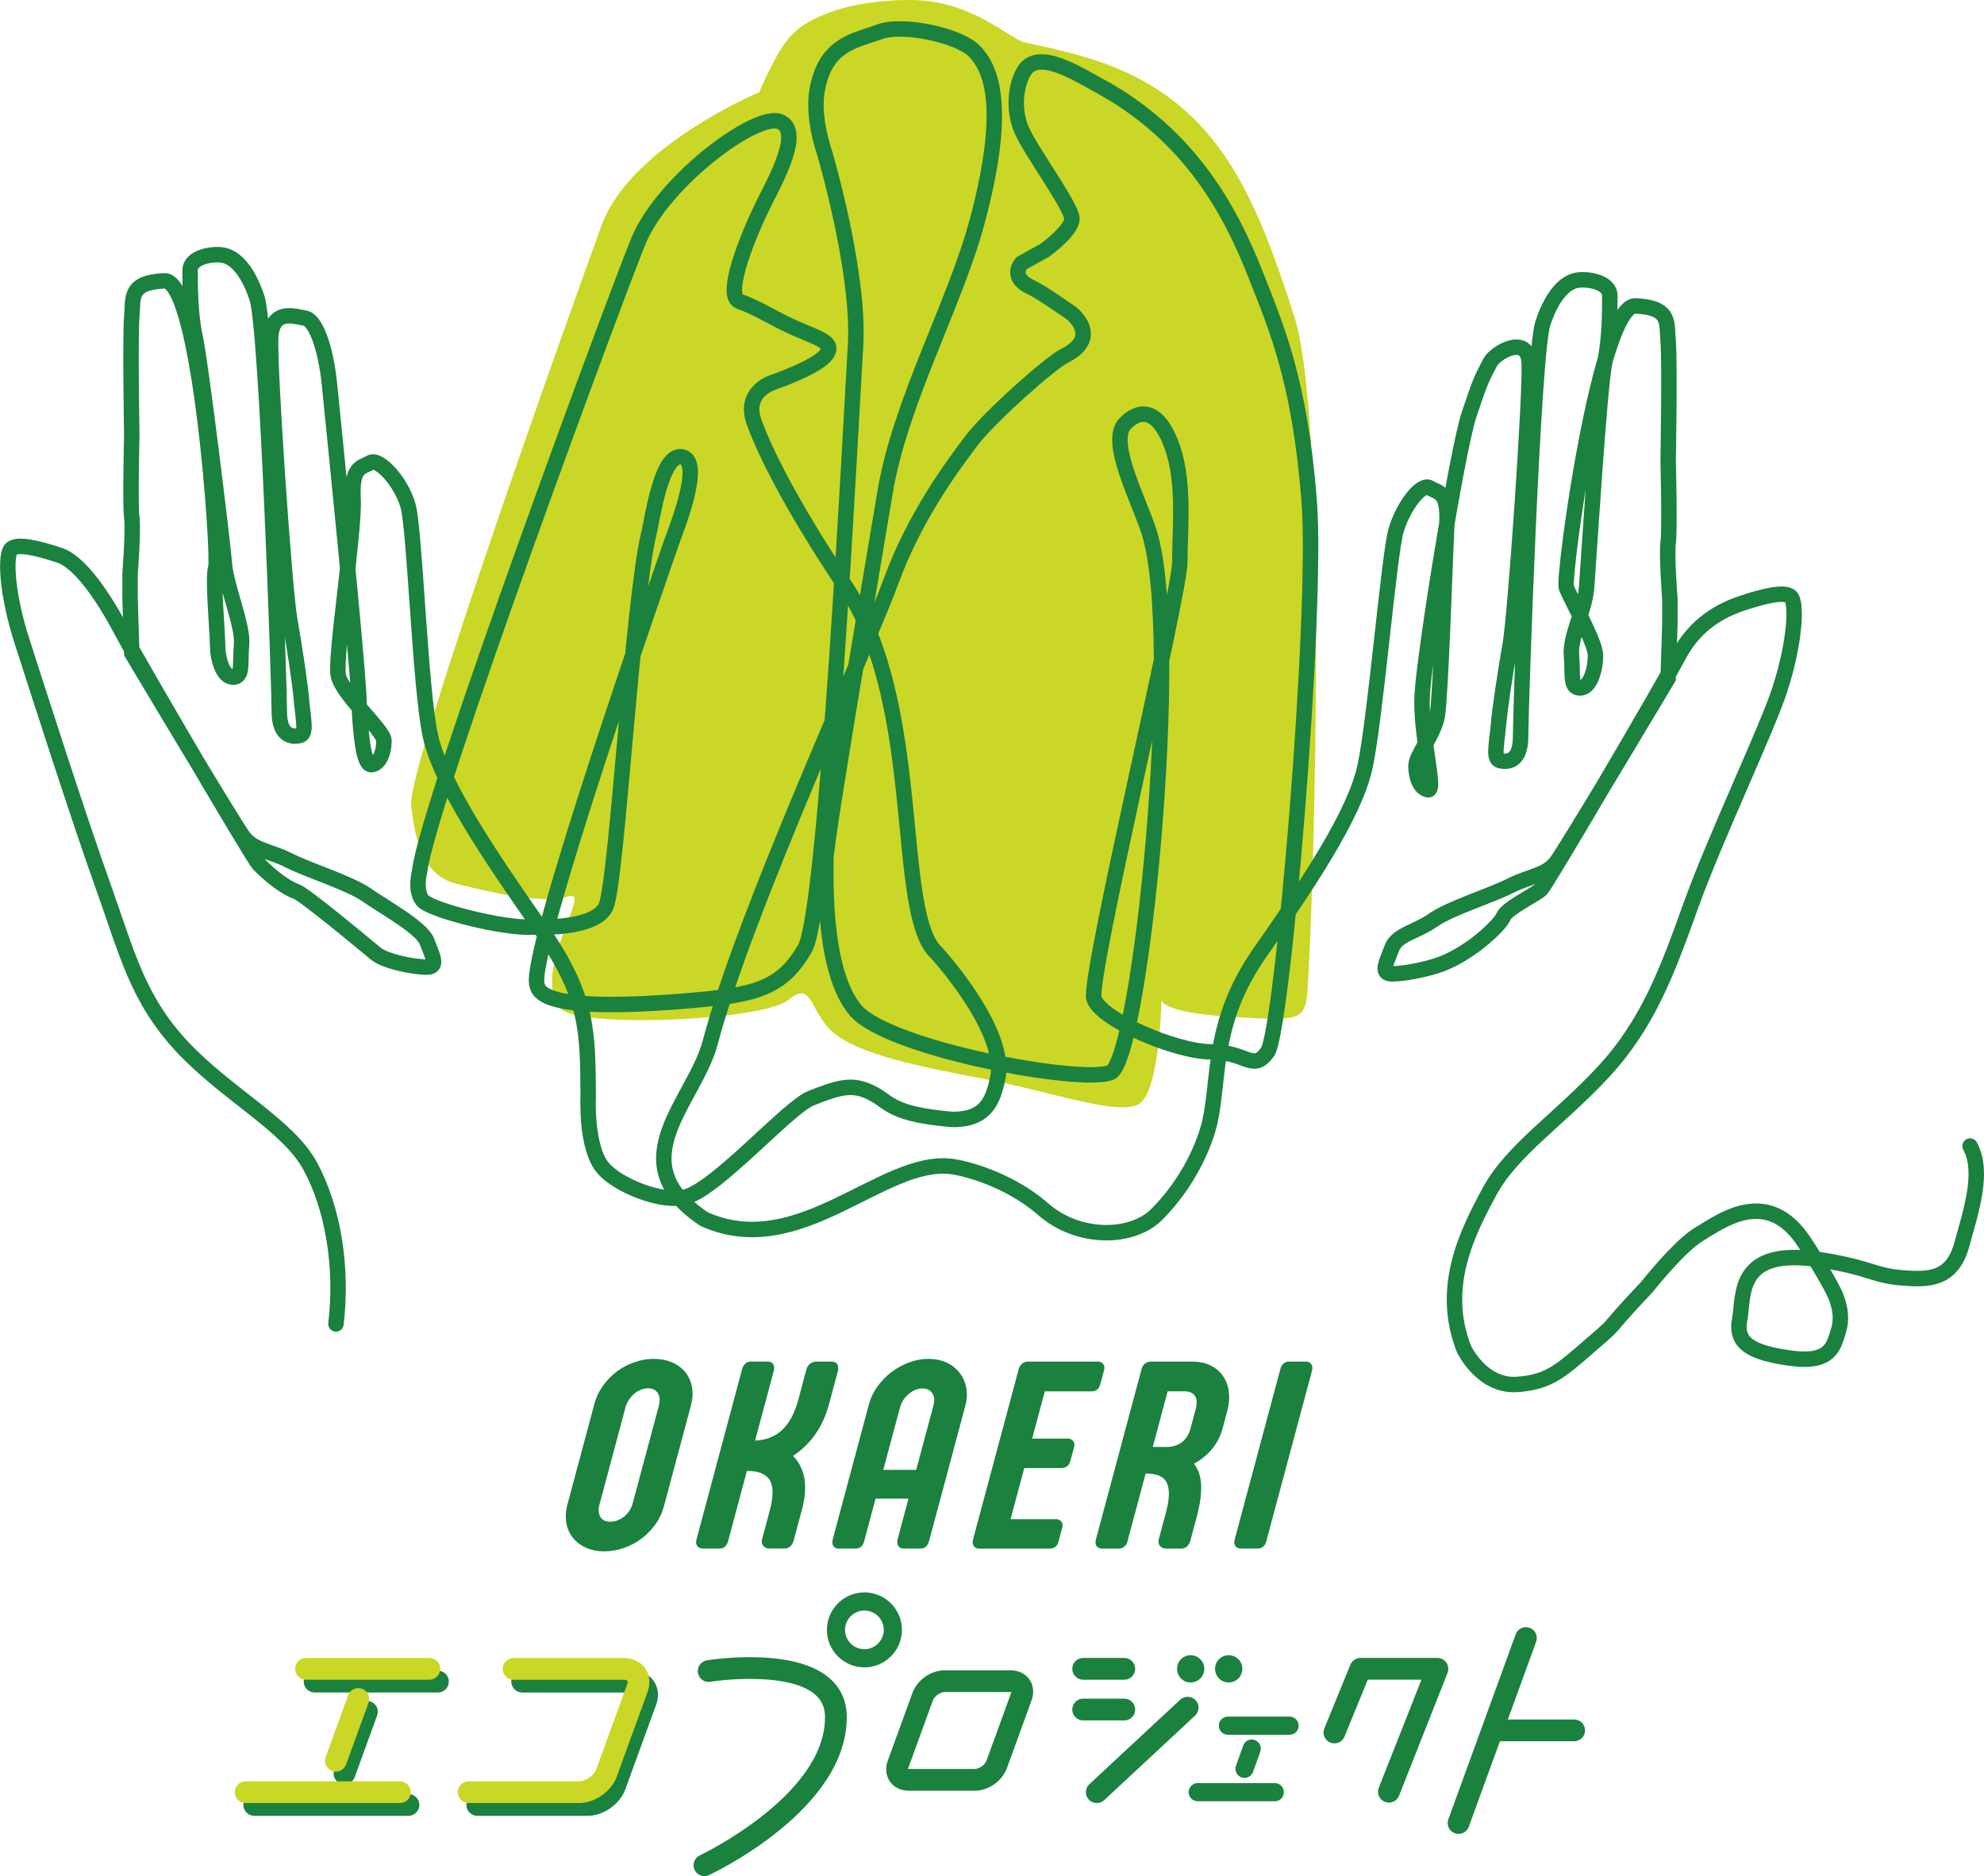 <?xml version="1.0" encoding="UTF-8"?><svg id="_レイヤー_2" xmlns="http://www.w3.org/2000/svg" viewBox="0 0 976.15 923.1"><defs><style>.cls-1,.cls-2{fill:#1b813e;}.cls-1,.cls-2,.cls-3,.cls-4{stroke-width:0px;}.cls-1,.cls-3{fill-rule:evenodd;}.cls-3,.cls-4{fill:#cad726;}.cls-5{fill:none;stroke:#1b813e;stroke-linecap:round;stroke-miterlimit:10;stroke-width:7.6px;}</style></defs><g id="_レイヤー_1-2"><path class="cls-2" d="M215.48,832.74h-60.7c-2.96,0-5.35-2.39-5.35-5.36s2.4-5.35,5.35-5.35h60.7c2.95,0,5.35,2.39,5.35,5.35s-2.4,5.36-5.35,5.36Z"/><path class="cls-2" d="M200.97,893.43h-75.86c-2.97,0-5.36-2.39-5.36-5.34s2.39-5.36,5.36-5.36h75.86c2.95,0,5.36,2.41,5.36,5.36s-2.41,5.34-5.36,5.34Z"/><path class="cls-2" d="M169.47,877.96c-.61,0-1.22-.1-1.82-.32-2.78-1.01-4.21-4.08-3.2-6.86l11.06-30.4c1.01-2.76,4.09-4.21,6.85-3.19,2.79,1.01,4.22,4.08,3.2,6.86l-11.06,30.39c-.79,2.17-2.85,3.53-5.04,3.53Z"/><path class="cls-2" d="M289.05,893.43h-54.22c-2.96,0-5.35-2.39-5.35-5.34s2.39-5.36,5.35-5.36h54.22c3.33,0,7.4-2.84,8.55-5.97l15.17-41.69c.33-.89.3-1.55.12-1.8-.17-.26-.78-.51-1.74-.51h-54.23c-2.95,0-5.36-2.39-5.36-5.36s2.41-5.35,5.36-5.35h54.23c4.42,0,8.25,1.85,10.51,5.08,2.27,3.23,2.68,7.46,1.17,11.62l-15.17,41.68c-2.66,7.32-10.84,13.02-18.61,13.02Z"/><path class="cls-3" d="M373.61,45.33s-63.24,26.51-77.51,65.27c-14.27,38.76-95.86,267.19-93.82,285.55,2.04,18.36,6.12,34.68,22.43,38.76,16.32,4.08,42.84,10.2,55.07,6.12,12.24-4.08-18.85,36.68-4.08,55.07,8.08,10.06,99.96,6.12,112.18-4.08,12.24-10.2,10.2,6.12,22.44,16.31,12.23,10.2,40.79,16.32,73.43,22.44,32.63,6.12,66.47,18.54,76.68,12.41,10.19-6.11,11.02-51.16,11.02-51.16,0,0,0,6.12,32.63,8.17,32.64,2.04,36.71,2.04,38.75-8.17,2.04-10.2,12.24-279.43-6.11-336.54-18.36-57.11-35.51-98.58-83.63-120.34-19.4-8.78-40.79-12.24-48.96-14.28-8.15-2.04-25.82-20.86-56.43-20.86s-49.62,8.62-57.78,16.78c-8.15,8.15-16.31,28.55-16.31,28.55Z"/><path class="cls-5" d="M969.3,563.88c6.89,12.82.6,31.56-4.11,48.62-4.71,17.06-16.07,17.23-28.54,16.31-14.81-1.1-15.47-4.74-39.9-8.79-42.94-7.12-38.56,17.4-40.81,29.18-2.26,11.79,5.69,16.43,25.3,19.11,19.61,2.68,20.94-6.37,23.04-12.62,2.09-6.24,1.31-11.52-.82-17.31-2.12-5.8-13.75-24.73-17.47-29.75-17.92-24.26-39.91-7.3-49.83-1.48-9.93,5.83-25.72,25.92-25.72,25.92-25.99,27.46-9.85,13.29-33.44,33.59-10.64,9.15-16.98,13.63-30.69,14.52-17.29,1.13-26.01-17.41-26.01-17.41-12.03-30.5,1.69-57.4,12.66-77.67,10.97-20.25,33.93-35.01,55.87-58.65,21.94-23.64,31.38-49.29,43.2-82.21,11.82-32.92,37.44-86.63,43.76-106.25,7.59-23.64,8.43-43.05,5.06-45.59-3.38-2.53-13.49,0-23.63,3.38-10.13,3.38-22.96,9.91-31.39,25.95-8.45,16.02-65.01,112.28-67.55,114.8-2.53,2.53-16.88,9.29-18.57,13.5-1.69,4.23-17.6,19.57-33.66,24.38-6.32,1.9-15.31,3.74-21.23,3.75-5.92,0-2.53-5.91,0-12.67,2.53-6.75,11.83-7.85,20.28-13.77,8.44-5.9,27.85-11.81,37.97-16.88,10.13-5.06,17.74-5.07,22.79-11.82,5.08-6.75,54.89-90.33,54.89-90.33l.85-27v-11.83s-1.7-21.94-.85-27.85c.85-5.91,0-40.53,0-40.53,0,0,.84-48.96,0-58.24-.85-9.29,1.68-16.89-16.04-17.73-17.74-.84-35.76,133.4-34.07,138.45,1.68,5.07,14.35,26.75,14.35,33.5s-2.54,16.05-7.61,16.05-3.37-6.76-4.21-16.04c-.85-9.29,6.62-22.3,7.45-33.27.85-10.98,6.36-99.84,8.89-110.82,1.27-5.49,1.91-12.03,2.22-18.04.31-6.02.3-11.5.3-14.87.01-6.75-10.96-8.45-16.03-7.6-5.07.85-11.81,5.91-16.88,21.11-5.06,15.19-10.98,190.79-10.98,203.45.02,12.67-6.74,12.66-10.12,11.82-3.39-.84-1.69-7.6-.85-16.88.85-9.29,3.38-26.17,5.91-40.52,2.53-14.35,10.13-124.1,9.29-138.45-.85-14.36-16.84-4.76-19.16-.18-4.44,8.74-4.47,7.97-10.4,25.7-5.9,17.73-22.28,119.32-23.12,138.74-.85,19.42,7.09,46.79,2.87,45.94-4.2-.83-5.9-6.75-5.9-11.82s8.78-15.18,10.48-24.47c1.68-9.29,3.88-78.52,4.72-94.56.85-16.05-4.22-15.2-8.45-17.73-4.21-2.54-13.24,9.38-16.61,21.19-3.39,11.82-10.1,92.23-15.17,115.87-5.06,23.64-28.15,57.96-51.79,91.72-23.63,33.77-19.7,60.81-24.48,82.73-2.5,11.47-10.69,30.45-26.28,46.04-12.07,12.07-38.41,12.62-55.8-2.59-17.49-15.28-39.4-20.32-45.06-21.04-34.11-4.35-74.8,46.95-121.75,25.91-42.54-28.34-4.72-57.75,2.98-87.02,16.9-64.21,77.34-194.9,89.01-226.98,11.67-32.09,30.59-57.14,39.34-68.81,8.75-11.68,38.78-38.38,45.81-41.89,18.44-9.22,3.78-20.84,3.78-20.84,0,0-14.5-10.38-20.42-13.13-10.51-4.89-4.37-11.67-4.37-11.67l11.65-6.5s13.14-9.55,13.14-15.38-20.42-33.56-24.79-43.77c-4.37-10.21-2.81-22.58,1.47-29.18,6.92-10.71,26.11,1.72,36.46,7.3,45.52,24.6,65.38,62.92,77.32,93.36,10.17,25.94,21.58,51.66,26.26,110.86,4.37,55.44-13.14,261.12-20.43,271.33-7.3,10.21-10.21,0-27.72,0s-54.83-16.06-57.75-26.28c-2.92-10.21,42.25-198.54,42.25-214.6s2.46-38.26-3.37-55.76c-5.84-17.5-14.68-21.36-23.43-12.61-8.75,8.75,6.49,37.34,11.6,53.17,16.9,52.38-4.29,260.44-18.88,266.27-14.59,5.82-109.4-11.67-125.45-30.64-16.06-18.97-14.59-64.18-14.59-74.39s25.96-160.93,28.99-179.71c7.21-44.56,34.51-93.3,45.41-133.93,16.05-59.81,5.64-76.88-1.66-84.18-7.3-7.3-34.8-13.56-46.47-9.18-11.67,4.37-26.8,5.76-30.66,29.2-2.21,13.49,3.55,29.62,3.55,29.62,0,0,17.67,59.32,15.41,95.83-2.2,35.78-14.26,277.69-24.8,296.13-11.66,20.42-24.79,23.34-61.24,26.23-35.65,2.81-68.27,2.67-70.55-7.67-6.01-12.77,64.7-214.06,66.17-218.44,1.46-4.38,15.97-39.56,5.08-41.79-10.18-2.09-14.59,30.52-16.32,37.61-8,32.83-15.68,169.51-20.98,183.21-4.76,12.32-36.5,10.5-36.5,10.5-13.59.92-49.86-8.27-53.82-13.03-4.12-4.96-1.46-14.58-1.46-14.58,3.2-31.34,99.92-292.1,107.95-310.71,12.62-29.23,57.46-62.37,69.13-58,11.67,4.38-2.03,28.82-7.87,40.49-5.83,11.67-20.42,45.22-11.67,48.13,8.75,2.92,16.23,8.26,27.59,13.22,11.35,4.97,19.51,6.91,14.72,13.04-4.79,6.12-25.36,13.22-25.36,13.22,0,0-15.61,4.26-9.93,19.87,11.99,32.96,45.16,81.14,45.16,81.14,38.86,59.14,23.33,160.83,44.69,180.05,0,0,35.25,38.45,29.92,61.95-2.32,10.13-5.4,20.27-22.71,19.85-28.78-2.49-30.18-7.98-37.83-12.27-10.42-5.85-16.92-3.75-31.21,1.83-11.27,4.4-46.34,44.65-61.9,48.66-11.46,2.95-32.75-5.5-40.29-14.07-8.84-10.05-7.49-35.49-7.49-35.49-.23-32.64-.03-49.22-23.67-82.99-23.63-33.76-48.96-70.91-54.02-94.55-5.07-23.64-7.6-101.31-10.97-113.13-3.37-11.82-14.36-23.64-18.57-21.1-4.23,2.53-9.29,1.68-8.45,17.72.85,16.04-9,77.49-7.31,86.78,1.69,9.28,22.5,27.19,22.5,32.25.01,5.07-1.68,10.98-5.9,11.82-4.23.85-5.68-14.78-6.53-34.2-.84-19.41-12.03-129.55-14.36-152.74-1.85-18.6-6.94-31.89-12.02-32.74-5.06-.84-16.05-4.88-16.91,9.47-.84,14.35,6.76,124.1,9.29,138.44,2.52,14.36,5.07,31.25,5.91,40.53.84,9.28,2.53,16.04-.85,16.89-3.37.84-10.12.84-10.12-11.81s-5.93-188.26-10.98-203.46c-5.07-15.2-11.81-20.27-16.88-21.1-5.07-.85-16.03.85-16.04,7.6,0,3.37,0,8.86.32,14.88.31,6.01.95,12.55,2.21,18.04,2.54,10.98,13.51,100.46,14.36,111.44.84,10.97,9.28,30.38,8.44,39.67-.85,9.29.84,16.04-4.21,16.05-5.07,0-7.6-9.29-7.6-16.04-.01-6.75-2.54-32.93-.86-38,1.71-5.06-7.58-141.82-25.31-140.98-17.73.85-15.19,8.44-16.04,17.73-.85,9.29,0,58.25,0,58.25,0,0-.86,34.61,0,40.53.84,5.9-.85,27.85-.85,27.85v11.82s.84,27.01.84,27.01c0,0,49.8,83.58,54.87,90.32,5.07,6.76,12.68,6.76,22.8,11.83,10.13,5.07,29.55,10.97,37.99,16.88,8.44,5.92,27.01,16.05,29.55,22.8,2.54,6.75,5.91,12.67,0,12.67-5.9,0-20.26-2.54-25.33-6.77-5.06-4.22-34.55-28.83-38.83-30.39-7.62-2.78-16.04-10.97-18.57-13.5-2.54-2.53-59.09-98.76-67.53-114.8-8.45-16.05-20.27-33.77-30.4-37.15-10.13-3.38-20.26-5.91-23.64-3.38-3.39,2.53-2.54,21.95,5.07,45.58,6.3,19.62,27.85,86.96,39.68,119.88,11.82,32.92,16.88,55.71,38.83,79.35,21.94,23.63,52.35,38.82,63.32,59.09,10.98,20.26,16.05,48.97,12.66,77.66"/><path class="cls-4" d="M211.26,826.47h-60.7c-2.96,0-5.35-2.39-5.35-5.36s2.4-5.35,5.35-5.35h60.7c2.95,0,5.35,2.39,5.35,5.35s-2.4,5.36-5.35,5.36Z"/><path class="cls-4" d="M196.75,887.16h-75.86c-2.97,0-5.36-2.39-5.36-5.34s2.39-5.36,5.36-5.36h75.86c2.95,0,5.36,2.41,5.36,5.36s-2.41,5.34-5.36,5.34Z"/><path class="cls-4" d="M165.25,871.69c-.61,0-1.22-.1-1.82-.32-2.78-1.01-4.21-4.08-3.2-6.86l11.06-30.4c1.01-2.76,4.09-4.21,6.85-3.19,2.79,1.01,4.22,4.08,3.2,6.86l-11.06,30.39c-.79,2.17-2.85,3.53-5.04,3.53Z"/><path class="cls-4" d="M284.83,887.16h-54.22c-2.96,0-5.35-2.39-5.35-5.34s2.39-5.36,5.35-5.36h54.22c3.33,0,7.4-2.84,8.55-5.97l15.17-41.69c.33-.89.3-1.55.12-1.8-.17-.26-.78-.51-1.74-.51h-54.23c-2.95,0-5.36-2.39-5.36-5.36s2.41-5.35,5.36-5.35h54.23c4.41,0,8.25,1.85,10.51,5.08,2.27,3.23,2.68,7.46,1.17,11.62l-15.17,41.68c-2.66,7.32-10.84,13.02-18.61,13.02Z"/><path class="cls-2" d="M346.59,923.1c-2.01,0-3.94-1.14-4.85-3.08-1.25-2.67-.1-5.86,2.57-7.12.62-.29,61.89-29.52,61.6-68.19-.03-4.63-1.67-8.27-5.01-11.08-11.79-9.96-41.08-7.8-51.39-6.13-2.91.48-5.66-1.51-6.13-4.43-.46-2.92,1.5-5.66,4.41-6.14,1.72-.28,42.04-6.65,60.01,8.51,5.79,4.88,8.76,11.34,8.82,19.19.34,45.52-64.98,76.66-67.76,77.95-.72.35-1.49.51-2.27.51Z"/><path class="cls-2" d="M553.16,826.47h-20.24c-2.95,0-5.35-2.39-5.35-5.36s2.39-5.35,5.35-5.35h20.24c2.97,0,5.36,2.39,5.36,5.35s-2.4,5.36-5.36,5.36Z"/><path class="cls-2" d="M553.16,846.5h-20.24c-2.95,0-5.35-2.4-5.35-5.35s2.39-5.36,5.35-5.36h20.24c2.97,0,5.36,2.39,5.36,5.36s-2.4,5.35-5.36,5.35Z"/><path class="cls-2" d="M774.52,856.74h-39.42c-2.95,0-5.35-2.39-5.35-5.34s2.41-5.36,5.35-5.36h39.42c2.96,0,5.35,2.39,5.35,5.36s-2.39,5.34-5.35,5.34Z"/><path class="cls-2" d="M634.48,853.55h-30.35c-2.48,0-4.46-2.01-4.46-4.47s1.99-4.46,4.46-4.46h30.35c2.46,0,4.47,1.99,4.47,4.46s-2,4.47-4.47,4.47Z"/><path class="cls-2" d="M627.22,886.27h-37.94c-2.46,0-4.46-2-4.46-4.46s1.99-4.47,4.46-4.47h37.94c2.46,0,4.46,2,4.46,4.47s-2,4.46-4.46,4.46Z"/><path class="cls-2" d="M612.31,874.78c-.49,0-1-.09-1.49-.26-2.32-.83-3.53-3.39-2.7-5.71l3.55-9.96c.81-2.31,3.37-3.54,5.7-2.7,2.33.82,3.52,3.38,2.71,5.7l-3.56,9.96c-.64,1.82-2.36,2.97-4.2,2.97Z"/><path class="cls-2" d="M717.62,902.35c-.6,0-1.23-.1-1.83-.34-2.78-1-4.21-4.08-3.19-6.85l33.14-91.05c1.01-2.77,4.08-4.21,6.86-3.19,2.77,1.01,4.21,4.07,3.2,6.86l-33.14,91.04c-.78,2.17-2.86,3.53-5.03,3.53Z"/><path class="cls-2" d="M539.61,887.16c-1.43,0-2.87-.57-3.91-1.71-2.02-2.16-1.9-5.55.27-7.56l44.73-41.6c2.17-2,5.57-1.88,7.58.27,2,2.16,1.88,5.56-.29,7.57l-44.73,41.6c-1.03.96-2.35,1.42-3.65,1.42Z"/><path class="cls-2" d="M479.53,881.09h-32.38c-3.89,0-7.28-1.64-9.29-4.51-1.99-2.87-2.4-6.61-1.06-10.27l12.13-33.34c2.3-6.36,9.15-11.14,15.89-11.14h32.38c3.89,0,7.28,1.65,9.29,4.52,2,2.88,2.4,6.62,1.06,10.28l-12.14,33.35c-2.31,6.33-9.12,11.12-15.88,11.12ZM446.73,870.35c.11.02.25.03.42.03h32.38c2.18,0,5.08-2.02,5.83-4.08l12.13-33.34c.06-.17.09-.3.11-.4-.09-.02-.23-.03-.4-.03h-32.38c-2.19,0-5.07,2.01-5.83,4.09l-12.13,33.35c-.06.15-.09.28-.12.38Z"/><path class="cls-1" d="M592.53,821.11c0,3.71-3,6.72-6.71,6.72s-6.71-3-6.71-6.72,3.01-6.7,6.71-6.7,6.71,3.01,6.71,6.7Z"/><path class="cls-1" d="M611.24,821.11c0,3.71-3,6.72-6.71,6.72s-6.71-3-6.71-6.72,2.99-6.7,6.71-6.7,6.71,3.01,6.71,6.7Z"/><path class="cls-2" d="M425.3,820.39c-10.17,0-18.45-8.27-18.45-18.44s8.28-18.45,18.45-18.45,18.45,8.28,18.45,18.45-8.29,18.44-18.45,18.44ZM425.3,792.43c-5.25,0-9.53,4.26-9.53,9.51s4.28,9.52,9.53,9.52,9.53-4.28,9.53-9.52-4.28-9.51-9.53-9.51Z"/><path class="cls-2" d="M683.34,886.94c-.66,0-1.32-.12-1.96-.38-2.75-1.08-4.1-4.2-3.01-6.94l21-53.16h-26.41l-11.46,28c-1.11,2.74-4.25,4.05-6.99,2.94-2.72-1.12-4.04-4.24-2.92-6.98l12.82-31.35c.81-2,2.78-3.32,4.95-3.32h37.88c1.77,0,3.43.88,4.42,2.35.99,1.47,1.19,3.33.56,4.98l-23.88,60.48c-.84,2.11-2.86,3.39-4.99,3.39Z"/><path class="cls-2" d="M337.03,674.99c-1.7-2.04-3.92-3.65-6.58-4.76-5.22-2.17-11.92-2.16-18.14-.04-3.11,1.06-6.02,2.57-8.64,4.51-2.64,1.94-4.96,4.3-6.92,7.01-1.99,2.76-3.45,5.84-4.34,9.19l-13.2,49.25c-.9,3.35-1.08,6.48-.55,9.3.54,2.86,1.67,5.34,3.38,7.39,1.68,2.04,3.87,3.65,6.5,4.8,2.59,1.11,5.52,1.68,8.73,1.68s6.34-.54,9.46-1.6c3.09-1.05,5.99-2.56,8.61-4.47,2.64-1.91,4.97-4.26,6.95-6.97,2.01-2.75,3.49-5.84,4.38-9.2l13.19-49.25c.92-3.39,1.11-6.55.58-9.39-.54-2.87-1.68-5.37-3.41-7.44ZM297.27,748.11c-.8-.42-1.4-.95-1.84-1.64-.44-.69-.73-1.55-.85-2.55-.12-1.06-.02-2.2.29-3.37l12.9-48.17c.32-1.21.87-2.4,1.61-3.55.73-1.15,1.61-2.15,2.6-3,1-.85,2.07-1.51,3.28-2.02,1.16-.48,2.34-.72,3.61-.72,1.14,0,2.12.21,2.91.65.8.42,1.41.99,1.87,1.7.47.71.75,1.59.86,2.62.12,1.06.02,2.21-.3,3.4l-12.97,48.42c-.33,1.21-.86,2.37-1.57,3.44-.71,1.08-1.58,2.02-2.54,2.83-.99.8-2.06,1.42-3.27,1.9-2.24.86-4.95.92-6.61.05Z"/><path class="cls-2" d="M412.29,672.14c-.33-1.38-1.47-2.2-3.08-2.2h-7.61c-1.02,0-1.99.32-2.89.95-.95.66-1.6,1.65-1.95,2.92l-3.97,14.83c-.83,3.11-1.91,5.96-3.19,8.48-1.25,2.45-2.82,4.58-4.64,6.33-1.8,1.72-3.94,3.08-6.36,4-2.07.79-4.46,1.26-7.1,1.38l9.21-34.36c.29-1.08.27-2.04-.09-2.86-.22-.51-.96-1.69-2.94-1.69h-8.25c-1.05,0-2.01.37-2.8,1.11-.69.65-1.18,1.48-1.47,2.5l-22.46,83.86c-.32,1.19-.27,2.17.16,2.98.31.58,1.1,1.56,2.98,1.56h8.19c1.49,0,2.4-.63,2.9-1.16.59-.62,1.03-1.46,1.3-2.46l9.26-34.57h.04c3.2,0,5.76.46,7.61,1.39,1.78.87,3.03,2.05,3.83,3.6.82,1.61,1.21,3.61,1.14,5.94-.07,2.52-.52,5.36-1.34,8.45l-3.75,14c-.49,1.82.05,2.94.59,3.55.72.82,1.69,1.25,2.81,1.25h7.61c1.3,0,2.4-.5,3.19-1.45.6-.73,1.02-1.51,1.23-2.3l4.13-15.42c1.7-6.35,2.02-11.93.93-16.57-.91-3.88-2.7-7.2-5.32-9.84,3.9-2.57,7.33-5.79,10.2-9.59,3.36-4.47,5.91-9.85,7.55-16l4.34-16.2c.21-.79.21-1.62.02-2.45Z"/><path class="cls-2" d="M472.06,675.38c-1.66-2.12-3.83-3.79-6.46-5-5.17-2.36-12.01-2.37-18.28-.05-3.09,1.15-5.99,2.74-8.63,4.73-2.66,2.01-4.98,4.38-6.91,7.02-1.97,2.7-3.39,5.65-4.23,8.75l-17.84,66.57c-.28,1.08-.26,2.03.09,2.84.48,1.08,1.43,1.71,2.61,1.71h8.7c1.54,0,2.45-.74,2.96-1.35.5-.64.87-1.4,1.11-2.27l5.61-20.95h16.19l-5.33,19.89c-.26.99-.25,1.92.03,2.72.41,1.22,1.5,1.96,2.9,1.96h8.39c1.29,0,2.38-.53,3.09-1.51.5-.69.85-1.43,1.07-2.25l17.81-66.45c.85-3.16,1-6.17.46-8.96-.55-2.81-1.68-5.3-3.34-7.42ZM456.79,683.81c.8.44,1.42,1,1.91,1.73.48.74.78,1.56.9,2.55.12,1.02.02,2.14-.29,3.32l-8.53,31.81h-16.2l8.28-30.89c.32-1.22.86-2.38,1.57-3.48.73-1.11,1.61-2.11,2.6-2.94,1-.85,2.11-1.53,3.29-2.03,2.24-.93,4.83-.96,6.46-.07Z"/><path class="cls-2" d="M537.32,684.57c.85,0,1.64-.26,2.38-.77.75-.54,1.29-1.38,1.61-2.53l1.88-7.02c.36-1.31.22-2.37-.42-3.16-.59-.74-1.47-1.13-2.48-1.13h-34.67c-1.07,0-2.06.37-2.86,1.09-.75.66-1.26,1.52-1.53,2.53l-22.48,83.86c-.31,1.19-.25,2.17.18,2.98.3.58,1.1,1.56,2.98,1.56h34.73c.81,0,1.61-.24,2.36-.72.84-.54,1.42-1.4,1.75-2.58l1.91-7.15c.49-1.76-.25-2.74-.73-3.18-.64-.57-1.46-.87-2.36-.87h-22.36l6.74-25.15h18.46c.79,0,1.58-.24,2.36-.71.89-.54,1.5-1.42,1.81-2.6l1.89-7.03c.5-1.91-.28-2.9-.79-3.33-.65-.54-1.46-.83-2.35-.83h-17.51l6.24-23.24h23.24Z"/><path class="cls-2" d="M601.74,677.07c-1.53-2.23-3.62-3.99-6.21-5.26-2.55-1.24-5.58-1.86-8.99-1.86h-20.47c-1.08,0-2.08.37-2.86,1.08-.73.65-1.25,1.5-1.53,2.54l-22.5,83.97c-.36,1.34-.22,2.45.4,3.27.4.53,1.19,1.16,2.66,1.16h8.24c2.1,0,3.64-1.28,4.23-3.5l8.97-33.47c2.52.01,4.67.34,6.41,1,1.61.62,2.79,1.56,3.63,2.91.86,1.39,1.34,3.32,1.39,5.7.06,2.54-.43,5.72-1.42,9.43l-3.51,13.12c-.5,1.84.09,2.97.66,3.59.74.79,1.73,1.22,2.87,1.22h7.61c1.29,0,2.37-.53,3.14-1.53.56-.73.95-1.48,1.16-2.23l3.12-11.64c1.89-7.04,2.6-12.85,2.14-17.28-.39-3.64-1.54-6.69-3.44-9.08,1.05-.59,2.09-1.23,3.1-1.93,1.7-1.18,3.29-2.56,4.7-4.09,1.42-1.54,2.7-3.26,3.77-5.12,1.07-1.88,1.91-3.96,2.51-6.18l2.33-8.7c.88-3.27,1.13-6.4.76-9.33-.37-2.95-1.34-5.56-2.87-7.79ZM588.73,689.42c.1,1.13-.05,2.43-.42,3.84l-2.59,9.65c-.76,2.85-2.11,5.03-4.13,6.65-1.98,1.58-4.67,2.39-7.98,2.39h-6.44l7.33-27.39h8.16c1.31,0,2.42.21,3.32.63.85.4,1.48.93,1.94,1.62.47.7.74,1.56.81,2.6Z"/><path class="cls-2" d="M645.35,671.57c-.3-.61-1.07-1.63-2.88-1.63h-8.24c-1.1,0-2.1.39-2.86,1.13-.65.64-1.12,1.47-1.4,2.48l-22.47,83.86c-.3,1.16-.27,2.11.1,2.92.3.61,1.06,1.62,2.93,1.62h8.25c1.45,0,2.37-.61,2.9-1.13.63-.63,1.09-1.47,1.36-2.5l22.47-83.85c.31-1.12.26-2.09-.15-2.92Z"/></g></svg>